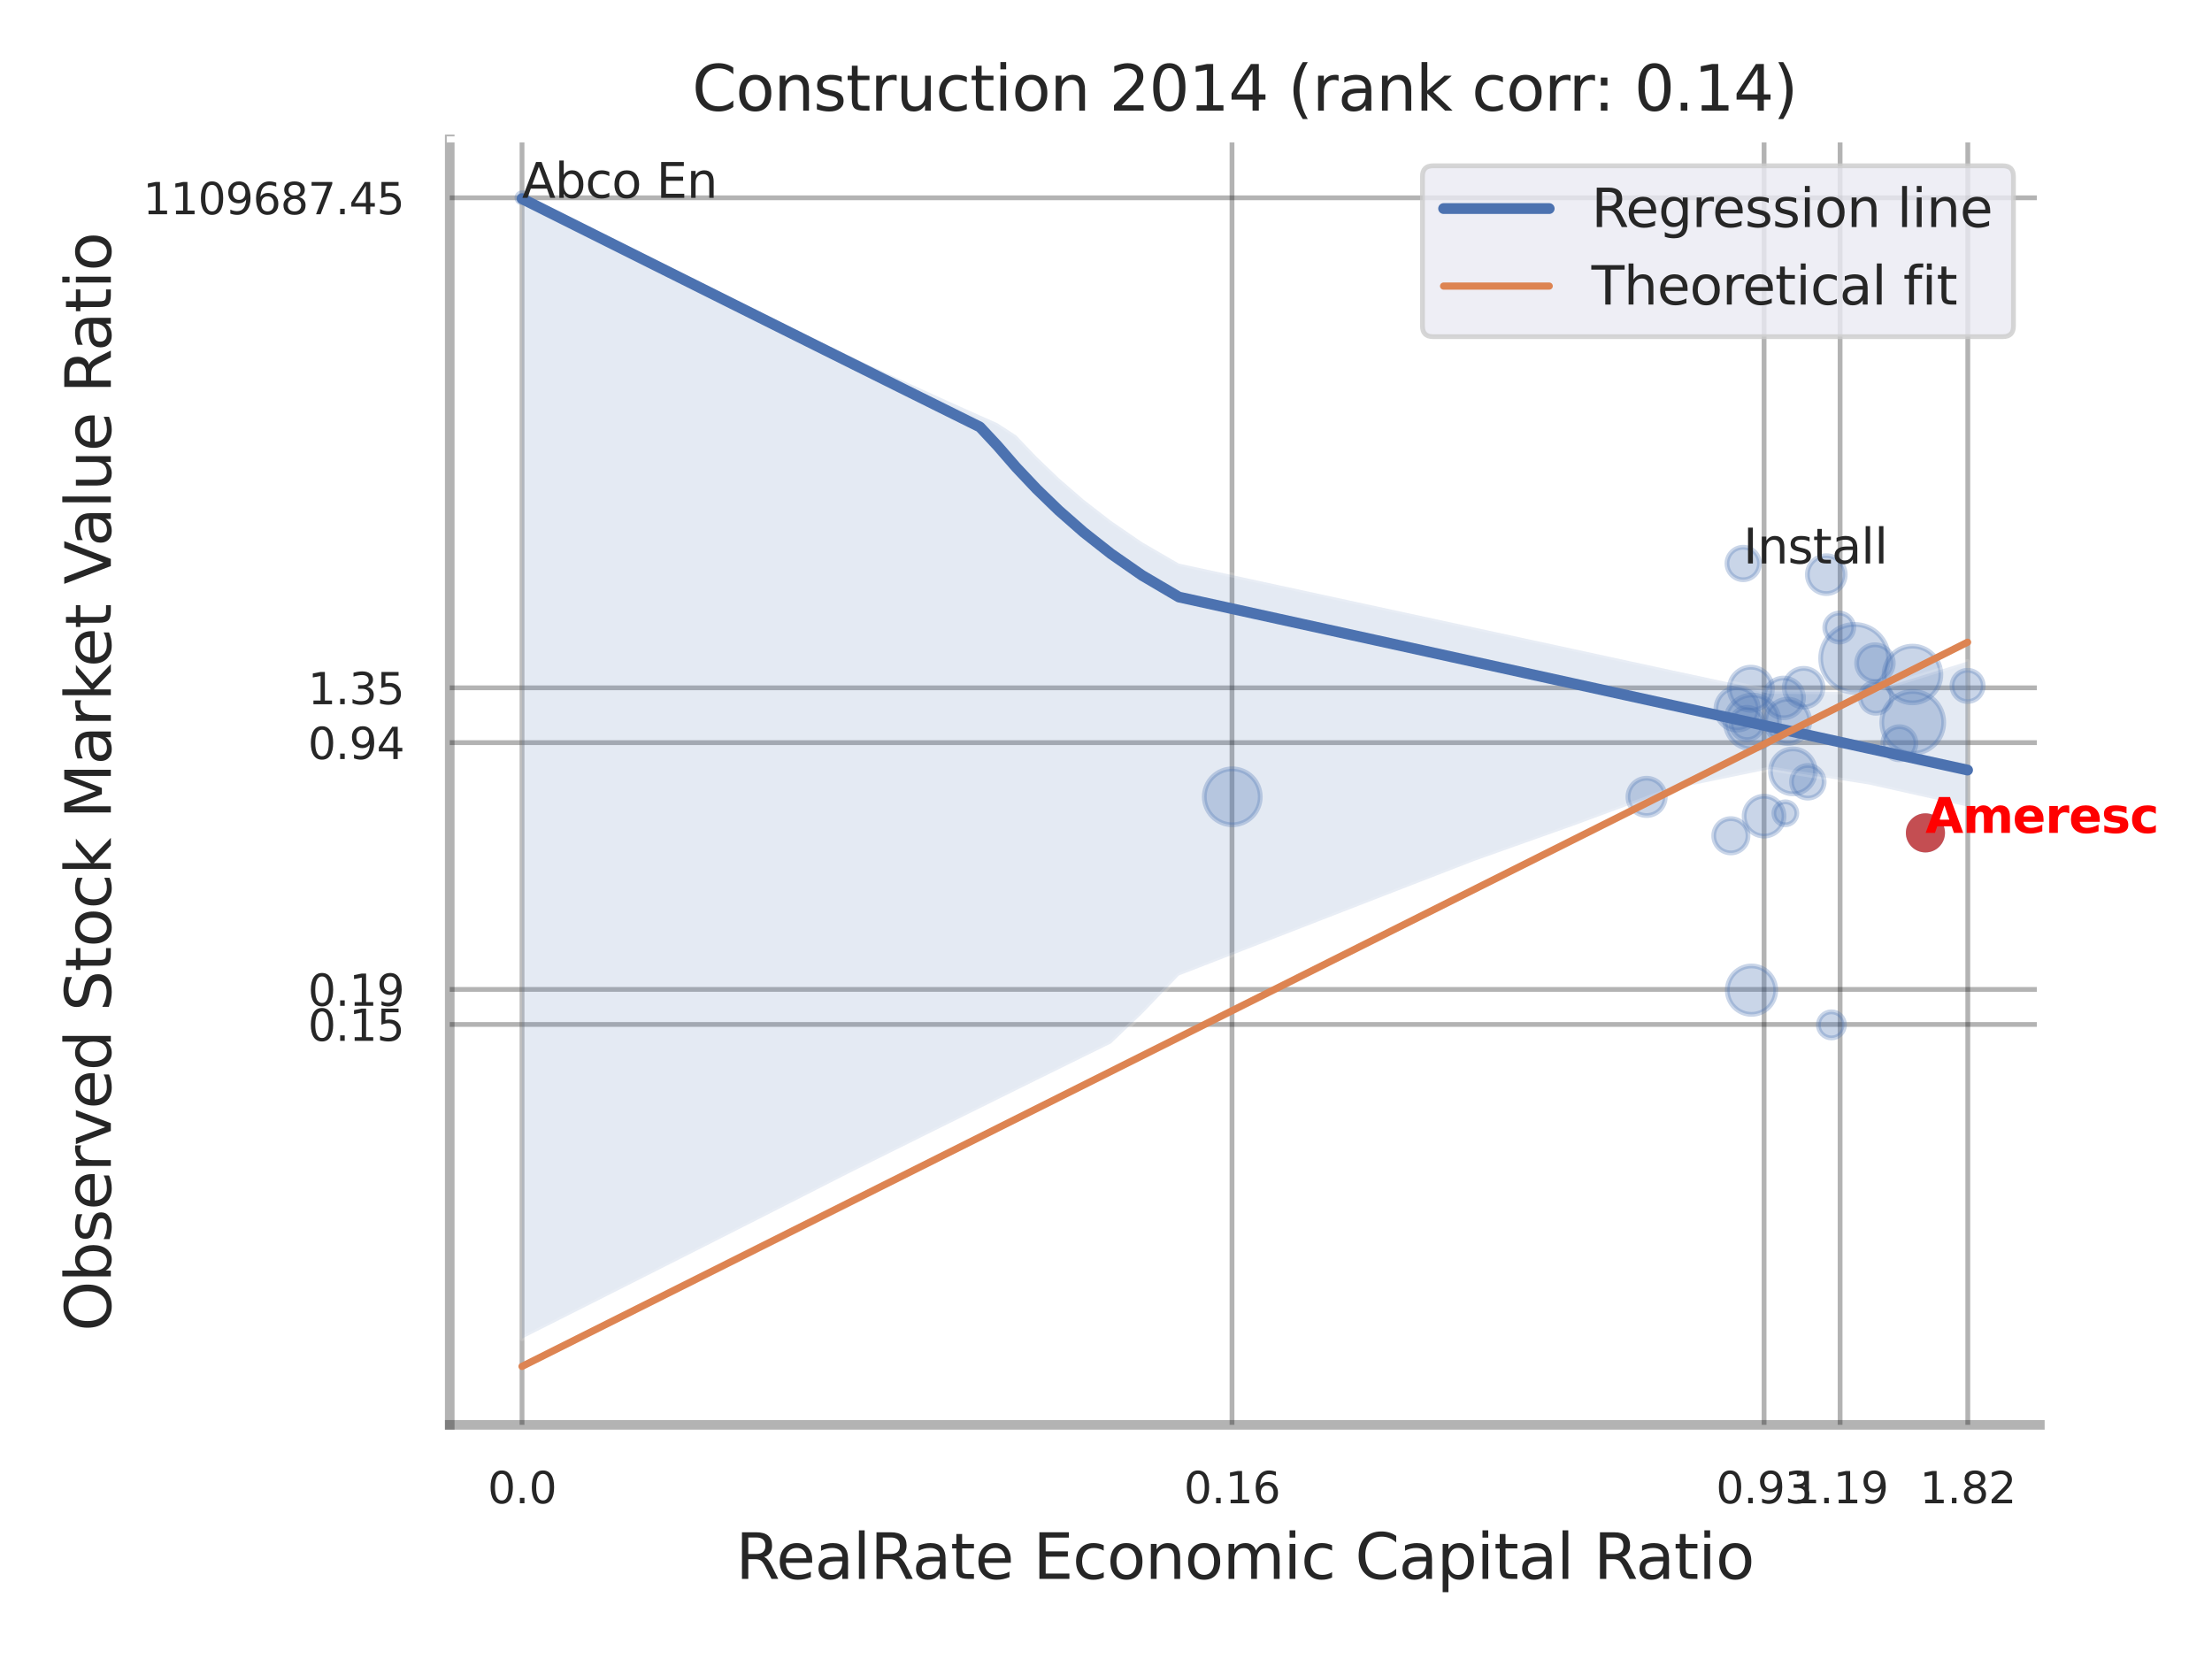 <?xml version="1.0" encoding="utf-8" standalone="no"?>
<!DOCTYPE svg PUBLIC "-//W3C//DTD SVG 1.1//EN"
  "http://www.w3.org/Graphics/SVG/1.1/DTD/svg11.dtd">
<svg xmlns:xlink="http://www.w3.org/1999/xlink" width="460.8pt" height="345.6pt" viewBox="0 0 460.8 345.6" xmlns="http://www.w3.org/2000/svg" version="1.1">
 <defs>
  <style type="text/css">*{stroke-linejoin: round; stroke-linecap: butt}</style>
 </defs>
 <g id="figure_1">
  <g id="patch_1">
   <path d="M 0 345.6 
L 460.8 345.6 
L 460.8 0 
L 0 0 
z
" style="fill: #ffffff"/>
  </g>
  <g id="axes_1">
   <g id="patch_2">
    <path d="M 93.69 296.82 
L 424.937 296.82 
L 424.937 29.04 
L 93.69 29.04 
z
" style="fill: #ffffff"/>
   </g>
   <g id="matplotlib.axis_1">
    <g id="xtick_1">
     <g id="line2d_1">
      <path d="M 108.747 296.82 
L 108.747 29.04 
" clip-path="url(#p0c3e4f08c4)" style="fill: none; stroke: #000000; stroke-opacity: 0.3; stroke-linecap: round"/>
     </g>
     <g id="text_1">
      <!-- 0.0 -->
      <g style="fill: #262626" transform="translate(101.591 313.159) scale(0.09 -0.09)">
       <defs>
        <path id="DejaVuSans-30" d="M 2034 4250 
Q 1547 4250 1301 3770 
Q 1056 3291 1056 2328 
Q 1056 1369 1301 889 
Q 1547 409 2034 409 
Q 2525 409 2770 889 
Q 3016 1369 3016 2328 
Q 3016 3291 2770 3770 
Q 2525 4250 2034 4250 
z
M 2034 4750 
Q 2819 4750 3233 4129 
Q 3647 3509 3647 2328 
Q 3647 1150 3233 529 
Q 2819 -91 2034 -91 
Q 1250 -91 836 529 
Q 422 1150 422 2328 
Q 422 3509 836 4129 
Q 1250 4750 2034 4750 
z
" transform="scale(0.016)"/>
        <path id="DejaVuSans-2e" d="M 684 794 
L 1344 794 
L 1344 0 
L 684 0 
L 684 794 
z
" transform="scale(0.016)"/>
       </defs>
       <use xlink:href="#DejaVuSans-30"/>
       <use xlink:href="#DejaVuSans-2e" x="63.623"/>
       <use xlink:href="#DejaVuSans-30" x="95.41"/>
      </g>
     </g>
    </g>
    <g id="xtick_2">
     <g id="line2d_2">
      <path d="M 256.649 296.82 
L 256.649 29.04 
" clip-path="url(#p0c3e4f08c4)" style="fill: none; stroke: #000000; stroke-opacity: 0.3; stroke-linecap: round"/>
     </g>
     <g id="text_2">
      <!-- 0.16 -->
      <g style="fill: #262626" transform="translate(246.629 313.159) scale(0.09 -0.09)">
       <defs>
        <path id="DejaVuSans-31" d="M 794 531 
L 1825 531 
L 1825 4091 
L 703 3866 
L 703 4441 
L 1819 4666 
L 2450 4666 
L 2450 531 
L 3481 531 
L 3481 0 
L 794 0 
L 794 531 
z
" transform="scale(0.016)"/>
        <path id="DejaVuSans-36" d="M 2113 2584 
Q 1688 2584 1439 2293 
Q 1191 2003 1191 1497 
Q 1191 994 1439 701 
Q 1688 409 2113 409 
Q 2538 409 2786 701 
Q 3034 994 3034 1497 
Q 3034 2003 2786 2293 
Q 2538 2584 2113 2584 
z
M 3366 4563 
L 3366 3988 
Q 3128 4100 2886 4159 
Q 2644 4219 2406 4219 
Q 1781 4219 1451 3797 
Q 1122 3375 1075 2522 
Q 1259 2794 1537 2939 
Q 1816 3084 2150 3084 
Q 2853 3084 3261 2657 
Q 3669 2231 3669 1497 
Q 3669 778 3244 343 
Q 2819 -91 2113 -91 
Q 1303 -91 875 529 
Q 447 1150 447 2328 
Q 447 3434 972 4092 
Q 1497 4750 2381 4750 
Q 2619 4750 2861 4703 
Q 3103 4656 3366 4563 
z
" transform="scale(0.016)"/>
       </defs>
       <use xlink:href="#DejaVuSans-30"/>
       <use xlink:href="#DejaVuSans-2e" x="63.623"/>
       <use xlink:href="#DejaVuSans-31" x="95.41"/>
       <use xlink:href="#DejaVuSans-36" x="159.033"/>
      </g>
     </g>
    </g>
    <g id="xtick_3">
     <g id="line2d_3">
      <path d="M 367.491 296.82 
L 367.491 29.04 
" clip-path="url(#p0c3e4f08c4)" style="fill: none; stroke: #000000; stroke-opacity: 0.3; stroke-linecap: round"/>
     </g>
     <g id="text_3">
      <!-- 0.93 -->
      <g style="fill: #262626" transform="translate(357.471 313.159) scale(0.09 -0.09)">
       <defs>
        <path id="DejaVuSans-39" d="M 703 97 
L 703 672 
Q 941 559 1184 500 
Q 1428 441 1663 441 
Q 2288 441 2617 861 
Q 2947 1281 2994 2138 
Q 2813 1869 2534 1725 
Q 2256 1581 1919 1581 
Q 1219 1581 811 2004 
Q 403 2428 403 3163 
Q 403 3881 828 4315 
Q 1253 4750 1959 4750 
Q 2769 4750 3195 4129 
Q 3622 3509 3622 2328 
Q 3622 1225 3098 567 
Q 2575 -91 1691 -91 
Q 1453 -91 1209 -44 
Q 966 3 703 97 
z
M 1959 2075 
Q 2384 2075 2632 2365 
Q 2881 2656 2881 3163 
Q 2881 3666 2632 3958 
Q 2384 4250 1959 4250 
Q 1534 4250 1286 3958 
Q 1038 3666 1038 3163 
Q 1038 2656 1286 2365 
Q 1534 2075 1959 2075 
z
" transform="scale(0.016)"/>
        <path id="DejaVuSans-33" d="M 2597 2516 
Q 3050 2419 3304 2112 
Q 3559 1806 3559 1356 
Q 3559 666 3084 287 
Q 2609 -91 1734 -91 
Q 1441 -91 1130 -33 
Q 819 25 488 141 
L 488 750 
Q 750 597 1062 519 
Q 1375 441 1716 441 
Q 2309 441 2620 675 
Q 2931 909 2931 1356 
Q 2931 1769 2642 2001 
Q 2353 2234 1838 2234 
L 1294 2234 
L 1294 2753 
L 1863 2753 
Q 2328 2753 2575 2939 
Q 2822 3125 2822 3475 
Q 2822 3834 2567 4026 
Q 2313 4219 1838 4219 
Q 1578 4219 1281 4162 
Q 984 4106 628 3988 
L 628 4550 
Q 988 4650 1302 4700 
Q 1616 4750 1894 4750 
Q 2613 4750 3031 4423 
Q 3450 4097 3450 3541 
Q 3450 3153 3228 2886 
Q 3006 2619 2597 2516 
z
" transform="scale(0.016)"/>
       </defs>
       <use xlink:href="#DejaVuSans-30"/>
       <use xlink:href="#DejaVuSans-2e" x="63.623"/>
       <use xlink:href="#DejaVuSans-39" x="95.41"/>
       <use xlink:href="#DejaVuSans-33" x="159.033"/>
      </g>
     </g>
    </g>
    <g id="xtick_4">
     <g id="line2d_4">
      <path d="M 383.325 296.82 
L 383.325 29.04 
" clip-path="url(#p0c3e4f08c4)" style="fill: none; stroke: #000000; stroke-opacity: 0.3; stroke-linecap: round"/>
     </g>
     <g id="text_4">
      <!-- 1.19 -->
      <g style="fill: #262626" transform="translate(373.306 313.159) scale(0.09 -0.09)">
       <use xlink:href="#DejaVuSans-31"/>
       <use xlink:href="#DejaVuSans-2e" x="63.623"/>
       <use xlink:href="#DejaVuSans-31" x="95.41"/>
       <use xlink:href="#DejaVuSans-39" x="159.033"/>
      </g>
     </g>
    </g>
    <g id="xtick_5">
     <g id="line2d_5">
      <path d="M 409.927 296.82 
L 409.927 29.04 
" clip-path="url(#p0c3e4f08c4)" style="fill: none; stroke: #000000; stroke-opacity: 0.3; stroke-linecap: round"/>
     </g>
     <g id="text_5">
      <!-- 1.82 -->
      <g style="fill: #262626" transform="translate(399.908 313.159) scale(0.09 -0.09)">
       <defs>
        <path id="DejaVuSans-38" d="M 2034 2216 
Q 1584 2216 1326 1975 
Q 1069 1734 1069 1313 
Q 1069 891 1326 650 
Q 1584 409 2034 409 
Q 2484 409 2743 651 
Q 3003 894 3003 1313 
Q 3003 1734 2745 1975 
Q 2488 2216 2034 2216 
z
M 1403 2484 
Q 997 2584 770 2862 
Q 544 3141 544 3541 
Q 544 4100 942 4425 
Q 1341 4750 2034 4750 
Q 2731 4750 3128 4425 
Q 3525 4100 3525 3541 
Q 3525 3141 3298 2862 
Q 3072 2584 2669 2484 
Q 3125 2378 3379 2068 
Q 3634 1759 3634 1313 
Q 3634 634 3220 271 
Q 2806 -91 2034 -91 
Q 1263 -91 848 271 
Q 434 634 434 1313 
Q 434 1759 690 2068 
Q 947 2378 1403 2484 
z
M 1172 3481 
Q 1172 3119 1398 2916 
Q 1625 2713 2034 2713 
Q 2441 2713 2670 2916 
Q 2900 3119 2900 3481 
Q 2900 3844 2670 4047 
Q 2441 4250 2034 4250 
Q 1625 4250 1398 4047 
Q 1172 3844 1172 3481 
z
" transform="scale(0.016)"/>
        <path id="DejaVuSans-32" d="M 1228 531 
L 3431 531 
L 3431 0 
L 469 0 
L 469 531 
Q 828 903 1448 1529 
Q 2069 2156 2228 2338 
Q 2531 2678 2651 2914 
Q 2772 3150 2772 3378 
Q 2772 3750 2511 3984 
Q 2250 4219 1831 4219 
Q 1534 4219 1204 4116 
Q 875 4013 500 3803 
L 500 4441 
Q 881 4594 1212 4672 
Q 1544 4750 1819 4750 
Q 2544 4750 2975 4387 
Q 3406 4025 3406 3419 
Q 3406 3131 3298 2873 
Q 3191 2616 2906 2266 
Q 2828 2175 2409 1742 
Q 1991 1309 1228 531 
z
" transform="scale(0.016)"/>
       </defs>
       <use xlink:href="#DejaVuSans-31"/>
       <use xlink:href="#DejaVuSans-2e" x="63.623"/>
       <use xlink:href="#DejaVuSans-38" x="95.41"/>
       <use xlink:href="#DejaVuSans-32" x="159.033"/>
      </g>
     </g>
    </g>
    <g id="xtick_6"/>
    <g id="xtick_7"/>
    <g id="xtick_8"/>
    <g id="text_6">
     <!-- RealRate Economic Capital Ratio -->
     <g style="fill: #262626" transform="translate(153.26 328.908) scale(0.13 -0.13)">
      <defs>
       <path id="DejaVuSans-52" d="M 2841 2188 
Q 3044 2119 3236 1894 
Q 3428 1669 3622 1275 
L 4263 0 
L 3584 0 
L 2988 1197 
Q 2756 1666 2539 1819 
Q 2322 1972 1947 1972 
L 1259 1972 
L 1259 0 
L 628 0 
L 628 4666 
L 2053 4666 
Q 2853 4666 3247 4331 
Q 3641 3997 3641 3322 
Q 3641 2881 3436 2590 
Q 3231 2300 2841 2188 
z
M 1259 4147 
L 1259 2491 
L 2053 2491 
Q 2509 2491 2742 2702 
Q 2975 2913 2975 3322 
Q 2975 3731 2742 3939 
Q 2509 4147 2053 4147 
L 1259 4147 
z
" transform="scale(0.016)"/>
       <path id="DejaVuSans-65" d="M 3597 1894 
L 3597 1613 
L 953 1613 
Q 991 1019 1311 708 
Q 1631 397 2203 397 
Q 2534 397 2845 478 
Q 3156 559 3463 722 
L 3463 178 
Q 3153 47 2828 -22 
Q 2503 -91 2169 -91 
Q 1331 -91 842 396 
Q 353 884 353 1716 
Q 353 2575 817 3079 
Q 1281 3584 2069 3584 
Q 2775 3584 3186 3129 
Q 3597 2675 3597 1894 
z
M 3022 2063 
Q 3016 2534 2758 2815 
Q 2500 3097 2075 3097 
Q 1594 3097 1305 2825 
Q 1016 2553 972 2059 
L 3022 2063 
z
" transform="scale(0.016)"/>
       <path id="DejaVuSans-61" d="M 2194 1759 
Q 1497 1759 1228 1600 
Q 959 1441 959 1056 
Q 959 750 1161 570 
Q 1363 391 1709 391 
Q 2188 391 2477 730 
Q 2766 1069 2766 1631 
L 2766 1759 
L 2194 1759 
z
M 3341 1997 
L 3341 0 
L 2766 0 
L 2766 531 
Q 2569 213 2275 61 
Q 1981 -91 1556 -91 
Q 1019 -91 701 211 
Q 384 513 384 1019 
Q 384 1609 779 1909 
Q 1175 2209 1959 2209 
L 2766 2209 
L 2766 2266 
Q 2766 2663 2505 2880 
Q 2244 3097 1772 3097 
Q 1472 3097 1187 3025 
Q 903 2953 641 2809 
L 641 3341 
Q 956 3463 1253 3523 
Q 1550 3584 1831 3584 
Q 2591 3584 2966 3190 
Q 3341 2797 3341 1997 
z
" transform="scale(0.016)"/>
       <path id="DejaVuSans-6c" d="M 603 4863 
L 1178 4863 
L 1178 0 
L 603 0 
L 603 4863 
z
" transform="scale(0.016)"/>
       <path id="DejaVuSans-74" d="M 1172 4494 
L 1172 3500 
L 2356 3500 
L 2356 3053 
L 1172 3053 
L 1172 1153 
Q 1172 725 1289 603 
Q 1406 481 1766 481 
L 2356 481 
L 2356 0 
L 1766 0 
Q 1100 0 847 248 
Q 594 497 594 1153 
L 594 3053 
L 172 3053 
L 172 3500 
L 594 3500 
L 594 4494 
L 1172 4494 
z
" transform="scale(0.016)"/>
       <path id="DejaVuSans-20" transform="scale(0.016)"/>
       <path id="DejaVuSans-45" d="M 628 4666 
L 3578 4666 
L 3578 4134 
L 1259 4134 
L 1259 2753 
L 3481 2753 
L 3481 2222 
L 1259 2222 
L 1259 531 
L 3634 531 
L 3634 0 
L 628 0 
L 628 4666 
z
" transform="scale(0.016)"/>
       <path id="DejaVuSans-63" d="M 3122 3366 
L 3122 2828 
Q 2878 2963 2633 3030 
Q 2388 3097 2138 3097 
Q 1578 3097 1268 2742 
Q 959 2388 959 1747 
Q 959 1106 1268 751 
Q 1578 397 2138 397 
Q 2388 397 2633 464 
Q 2878 531 3122 666 
L 3122 134 
Q 2881 22 2623 -34 
Q 2366 -91 2075 -91 
Q 1284 -91 818 406 
Q 353 903 353 1747 
Q 353 2603 823 3093 
Q 1294 3584 2113 3584 
Q 2378 3584 2631 3529 
Q 2884 3475 3122 3366 
z
" transform="scale(0.016)"/>
       <path id="DejaVuSans-6f" d="M 1959 3097 
Q 1497 3097 1228 2736 
Q 959 2375 959 1747 
Q 959 1119 1226 758 
Q 1494 397 1959 397 
Q 2419 397 2687 759 
Q 2956 1122 2956 1747 
Q 2956 2369 2687 2733 
Q 2419 3097 1959 3097 
z
M 1959 3584 
Q 2709 3584 3137 3096 
Q 3566 2609 3566 1747 
Q 3566 888 3137 398 
Q 2709 -91 1959 -91 
Q 1206 -91 779 398 
Q 353 888 353 1747 
Q 353 2609 779 3096 
Q 1206 3584 1959 3584 
z
" transform="scale(0.016)"/>
       <path id="DejaVuSans-6e" d="M 3513 2113 
L 3513 0 
L 2938 0 
L 2938 2094 
Q 2938 2591 2744 2837 
Q 2550 3084 2163 3084 
Q 1697 3084 1428 2787 
Q 1159 2491 1159 1978 
L 1159 0 
L 581 0 
L 581 3500 
L 1159 3500 
L 1159 2956 
Q 1366 3272 1645 3428 
Q 1925 3584 2291 3584 
Q 2894 3584 3203 3211 
Q 3513 2838 3513 2113 
z
" transform="scale(0.016)"/>
       <path id="DejaVuSans-6d" d="M 3328 2828 
Q 3544 3216 3844 3400 
Q 4144 3584 4550 3584 
Q 5097 3584 5394 3201 
Q 5691 2819 5691 2113 
L 5691 0 
L 5113 0 
L 5113 2094 
Q 5113 2597 4934 2840 
Q 4756 3084 4391 3084 
Q 3944 3084 3684 2787 
Q 3425 2491 3425 1978 
L 3425 0 
L 2847 0 
L 2847 2094 
Q 2847 2600 2669 2842 
Q 2491 3084 2119 3084 
Q 1678 3084 1418 2786 
Q 1159 2488 1159 1978 
L 1159 0 
L 581 0 
L 581 3500 
L 1159 3500 
L 1159 2956 
Q 1356 3278 1631 3431 
Q 1906 3584 2284 3584 
Q 2666 3584 2933 3390 
Q 3200 3197 3328 2828 
z
" transform="scale(0.016)"/>
       <path id="DejaVuSans-69" d="M 603 3500 
L 1178 3500 
L 1178 0 
L 603 0 
L 603 3500 
z
M 603 4863 
L 1178 4863 
L 1178 4134 
L 603 4134 
L 603 4863 
z
" transform="scale(0.016)"/>
       <path id="DejaVuSans-43" d="M 4122 4306 
L 4122 3641 
Q 3803 3938 3442 4084 
Q 3081 4231 2675 4231 
Q 1875 4231 1450 3742 
Q 1025 3253 1025 2328 
Q 1025 1406 1450 917 
Q 1875 428 2675 428 
Q 3081 428 3442 575 
Q 3803 722 4122 1019 
L 4122 359 
Q 3791 134 3420 21 
Q 3050 -91 2638 -91 
Q 1578 -91 968 557 
Q 359 1206 359 2328 
Q 359 3453 968 4101 
Q 1578 4750 2638 4750 
Q 3056 4750 3426 4639 
Q 3797 4528 4122 4306 
z
" transform="scale(0.016)"/>
       <path id="DejaVuSans-70" d="M 1159 525 
L 1159 -1331 
L 581 -1331 
L 581 3500 
L 1159 3500 
L 1159 2969 
Q 1341 3281 1617 3432 
Q 1894 3584 2278 3584 
Q 2916 3584 3314 3078 
Q 3713 2572 3713 1747 
Q 3713 922 3314 415 
Q 2916 -91 2278 -91 
Q 1894 -91 1617 61 
Q 1341 213 1159 525 
z
M 3116 1747 
Q 3116 2381 2855 2742 
Q 2594 3103 2138 3103 
Q 1681 3103 1420 2742 
Q 1159 2381 1159 1747 
Q 1159 1113 1420 752 
Q 1681 391 2138 391 
Q 2594 391 2855 752 
Q 3116 1113 3116 1747 
z
" transform="scale(0.016)"/>
      </defs>
      <use xlink:href="#DejaVuSans-52"/>
      <use xlink:href="#DejaVuSans-65" x="64.982"/>
      <use xlink:href="#DejaVuSans-61" x="126.506"/>
      <use xlink:href="#DejaVuSans-6c" x="187.785"/>
      <use xlink:href="#DejaVuSans-52" x="215.568"/>
      <use xlink:href="#DejaVuSans-61" x="282.801"/>
      <use xlink:href="#DejaVuSans-74" x="344.08"/>
      <use xlink:href="#DejaVuSans-65" x="383.289"/>
      <use xlink:href="#DejaVuSans-20" x="444.812"/>
      <use xlink:href="#DejaVuSans-45" x="476.6"/>
      <use xlink:href="#DejaVuSans-63" x="539.783"/>
      <use xlink:href="#DejaVuSans-6f" x="594.764"/>
      <use xlink:href="#DejaVuSans-6e" x="655.945"/>
      <use xlink:href="#DejaVuSans-6f" x="719.324"/>
      <use xlink:href="#DejaVuSans-6d" x="780.506"/>
      <use xlink:href="#DejaVuSans-69" x="877.918"/>
      <use xlink:href="#DejaVuSans-63" x="905.701"/>
      <use xlink:href="#DejaVuSans-20" x="960.682"/>
      <use xlink:href="#DejaVuSans-43" x="992.469"/>
      <use xlink:href="#DejaVuSans-61" x="1062.293"/>
      <use xlink:href="#DejaVuSans-70" x="1123.572"/>
      <use xlink:href="#DejaVuSans-69" x="1187.049"/>
      <use xlink:href="#DejaVuSans-74" x="1214.832"/>
      <use xlink:href="#DejaVuSans-61" x="1254.041"/>
      <use xlink:href="#DejaVuSans-6c" x="1315.32"/>
      <use xlink:href="#DejaVuSans-20" x="1343.104"/>
      <use xlink:href="#DejaVuSans-52" x="1374.891"/>
      <use xlink:href="#DejaVuSans-61" x="1442.123"/>
      <use xlink:href="#DejaVuSans-74" x="1503.402"/>
      <use xlink:href="#DejaVuSans-69" x="1542.611"/>
      <use xlink:href="#DejaVuSans-6f" x="1570.395"/>
     </g>
    </g>
   </g>
   <g id="matplotlib.axis_2">
    <g id="ytick_1">
     <g id="line2d_6">
      <path d="M 93.69 213.408 
L 424.937 213.408 
" clip-path="url(#p0c3e4f08c4)" style="fill: none; stroke: #000000; stroke-opacity: 0.3; stroke-linecap: round"/>
     </g>
     <g id="text_7">
      <!-- 0.15 -->
      <g style="fill: #262626" transform="translate(64.151 216.827) scale(0.09 -0.09)">
       <defs>
        <path id="DejaVuSans-35" d="M 691 4666 
L 3169 4666 
L 3169 4134 
L 1269 4134 
L 1269 2991 
Q 1406 3038 1543 3061 
Q 1681 3084 1819 3084 
Q 2600 3084 3056 2656 
Q 3513 2228 3513 1497 
Q 3513 744 3044 326 
Q 2575 -91 1722 -91 
Q 1428 -91 1123 -41 
Q 819 9 494 109 
L 494 744 
Q 775 591 1075 516 
Q 1375 441 1709 441 
Q 2250 441 2565 725 
Q 2881 1009 2881 1497 
Q 2881 1984 2565 2268 
Q 2250 2553 1709 2553 
Q 1456 2553 1204 2497 
Q 953 2441 691 2322 
L 691 4666 
z
" transform="scale(0.016)"/>
       </defs>
       <use xlink:href="#DejaVuSans-30"/>
       <use xlink:href="#DejaVuSans-2e" x="63.623"/>
       <use xlink:href="#DejaVuSans-31" x="95.41"/>
       <use xlink:href="#DejaVuSans-35" x="159.033"/>
      </g>
     </g>
    </g>
    <g id="ytick_2">
     <g id="line2d_7">
      <path d="M 93.69 206.109 
L 424.937 206.109 
" clip-path="url(#p0c3e4f08c4)" style="fill: none; stroke: #000000; stroke-opacity: 0.3; stroke-linecap: round"/>
     </g>
     <g id="text_8">
      <!-- 0.19 -->
      <g style="fill: #262626" transform="translate(64.151 209.529) scale(0.09 -0.09)">
       <use xlink:href="#DejaVuSans-30"/>
       <use xlink:href="#DejaVuSans-2e" x="63.623"/>
       <use xlink:href="#DejaVuSans-31" x="95.41"/>
       <use xlink:href="#DejaVuSans-39" x="159.033"/>
      </g>
     </g>
    </g>
    <g id="ytick_3">
     <g id="line2d_8">
      <path d="M 93.69 154.705 
L 424.937 154.705 
" clip-path="url(#p0c3e4f08c4)" style="fill: none; stroke: #000000; stroke-opacity: 0.3; stroke-linecap: round"/>
     </g>
     <g id="text_9">
      <!-- 0.94 -->
      <g style="fill: #262626" transform="translate(64.151 158.124) scale(0.09 -0.09)">
       <defs>
        <path id="DejaVuSans-34" d="M 2419 4116 
L 825 1625 
L 2419 1625 
L 2419 4116 
z
M 2253 4666 
L 3047 4666 
L 3047 1625 
L 3713 1625 
L 3713 1100 
L 3047 1100 
L 3047 0 
L 2419 0 
L 2419 1100 
L 313 1100 
L 313 1709 
L 2253 4666 
z
" transform="scale(0.016)"/>
       </defs>
       <use xlink:href="#DejaVuSans-30"/>
       <use xlink:href="#DejaVuSans-2e" x="63.623"/>
       <use xlink:href="#DejaVuSans-39" x="95.41"/>
       <use xlink:href="#DejaVuSans-34" x="159.033"/>
      </g>
     </g>
    </g>
    <g id="ytick_4">
     <g id="line2d_9">
      <path d="M 93.69 143.281 
L 424.937 143.281 
" clip-path="url(#p0c3e4f08c4)" style="fill: none; stroke: #000000; stroke-opacity: 0.3; stroke-linecap: round"/>
     </g>
     <g id="text_10">
      <!-- 1.35 -->
      <g style="fill: #262626" transform="translate(64.151 146.701) scale(0.09 -0.09)">
       <use xlink:href="#DejaVuSans-31"/>
       <use xlink:href="#DejaVuSans-2e" x="63.623"/>
       <use xlink:href="#DejaVuSans-33" x="95.41"/>
       <use xlink:href="#DejaVuSans-35" x="159.033"/>
      </g>
     </g>
    </g>
    <g id="ytick_5">
     <g id="line2d_10">
      <path d="M 93.69 41.211 
L 424.937 41.211 
" clip-path="url(#p0c3e4f08c4)" style="fill: none; stroke: #000000; stroke-opacity: 0.3; stroke-linecap: round"/>
     </g>
     <g id="text_11">
      <!-- 1109687.45 -->
      <g style="fill: #262626" transform="translate(29.793 44.63) scale(0.09 -0.09)">
       <defs>
        <path id="DejaVuSans-37" d="M 525 4666 
L 3525 4666 
L 3525 4397 
L 1831 0 
L 1172 0 
L 2766 4134 
L 525 4134 
L 525 4666 
z
" transform="scale(0.016)"/>
       </defs>
       <use xlink:href="#DejaVuSans-31"/>
       <use xlink:href="#DejaVuSans-31" x="63.623"/>
       <use xlink:href="#DejaVuSans-30" x="127.246"/>
       <use xlink:href="#DejaVuSans-39" x="190.869"/>
       <use xlink:href="#DejaVuSans-36" x="254.492"/>
       <use xlink:href="#DejaVuSans-38" x="318.115"/>
       <use xlink:href="#DejaVuSans-37" x="381.738"/>
       <use xlink:href="#DejaVuSans-2e" x="445.361"/>
       <use xlink:href="#DejaVuSans-34" x="477.148"/>
       <use xlink:href="#DejaVuSans-35" x="540.771"/>
      </g>
     </g>
    </g>
    <g id="ytick_6"/>
    <g id="ytick_7"/>
    <g id="ytick_8"/>
    <g id="ytick_9"/>
    <g id="ytick_10"/>
    <g id="text_12">
     <!-- Observed Stock Market Value Ratio -->
     <g style="fill: #262626" transform="translate(23.09 277.332) rotate(-90) scale(0.13 -0.13)">
      <defs>
       <path id="DejaVuSans-4f" d="M 2522 4238 
Q 1834 4238 1429 3725 
Q 1025 3213 1025 2328 
Q 1025 1447 1429 934 
Q 1834 422 2522 422 
Q 3209 422 3611 934 
Q 4013 1447 4013 2328 
Q 4013 3213 3611 3725 
Q 3209 4238 2522 4238 
z
M 2522 4750 
Q 3503 4750 4090 4092 
Q 4678 3434 4678 2328 
Q 4678 1225 4090 567 
Q 3503 -91 2522 -91 
Q 1538 -91 948 565 
Q 359 1222 359 2328 
Q 359 3434 948 4092 
Q 1538 4750 2522 4750 
z
" transform="scale(0.016)"/>
       <path id="DejaVuSans-62" d="M 3116 1747 
Q 3116 2381 2855 2742 
Q 2594 3103 2138 3103 
Q 1681 3103 1420 2742 
Q 1159 2381 1159 1747 
Q 1159 1113 1420 752 
Q 1681 391 2138 391 
Q 2594 391 2855 752 
Q 3116 1113 3116 1747 
z
M 1159 2969 
Q 1341 3281 1617 3432 
Q 1894 3584 2278 3584 
Q 2916 3584 3314 3078 
Q 3713 2572 3713 1747 
Q 3713 922 3314 415 
Q 2916 -91 2278 -91 
Q 1894 -91 1617 61 
Q 1341 213 1159 525 
L 1159 0 
L 581 0 
L 581 4863 
L 1159 4863 
L 1159 2969 
z
" transform="scale(0.016)"/>
       <path id="DejaVuSans-73" d="M 2834 3397 
L 2834 2853 
Q 2591 2978 2328 3040 
Q 2066 3103 1784 3103 
Q 1356 3103 1142 2972 
Q 928 2841 928 2578 
Q 928 2378 1081 2264 
Q 1234 2150 1697 2047 
L 1894 2003 
Q 2506 1872 2764 1633 
Q 3022 1394 3022 966 
Q 3022 478 2636 193 
Q 2250 -91 1575 -91 
Q 1294 -91 989 -36 
Q 684 19 347 128 
L 347 722 
Q 666 556 975 473 
Q 1284 391 1588 391 
Q 1994 391 2212 530 
Q 2431 669 2431 922 
Q 2431 1156 2273 1281 
Q 2116 1406 1581 1522 
L 1381 1569 
Q 847 1681 609 1914 
Q 372 2147 372 2553 
Q 372 3047 722 3315 
Q 1072 3584 1716 3584 
Q 2034 3584 2315 3537 
Q 2597 3491 2834 3397 
z
" transform="scale(0.016)"/>
       <path id="DejaVuSans-72" d="M 2631 2963 
Q 2534 3019 2420 3045 
Q 2306 3072 2169 3072 
Q 1681 3072 1420 2755 
Q 1159 2438 1159 1844 
L 1159 0 
L 581 0 
L 581 3500 
L 1159 3500 
L 1159 2956 
Q 1341 3275 1631 3429 
Q 1922 3584 2338 3584 
Q 2397 3584 2469 3576 
Q 2541 3569 2628 3553 
L 2631 2963 
z
" transform="scale(0.016)"/>
       <path id="DejaVuSans-76" d="M 191 3500 
L 800 3500 
L 1894 563 
L 2988 3500 
L 3597 3500 
L 2284 0 
L 1503 0 
L 191 3500 
z
" transform="scale(0.016)"/>
       <path id="DejaVuSans-64" d="M 2906 2969 
L 2906 4863 
L 3481 4863 
L 3481 0 
L 2906 0 
L 2906 525 
Q 2725 213 2448 61 
Q 2172 -91 1784 -91 
Q 1150 -91 751 415 
Q 353 922 353 1747 
Q 353 2572 751 3078 
Q 1150 3584 1784 3584 
Q 2172 3584 2448 3432 
Q 2725 3281 2906 2969 
z
M 947 1747 
Q 947 1113 1208 752 
Q 1469 391 1925 391 
Q 2381 391 2643 752 
Q 2906 1113 2906 1747 
Q 2906 2381 2643 2742 
Q 2381 3103 1925 3103 
Q 1469 3103 1208 2742 
Q 947 2381 947 1747 
z
" transform="scale(0.016)"/>
       <path id="DejaVuSans-53" d="M 3425 4513 
L 3425 3897 
Q 3066 4069 2747 4153 
Q 2428 4238 2131 4238 
Q 1616 4238 1336 4038 
Q 1056 3838 1056 3469 
Q 1056 3159 1242 3001 
Q 1428 2844 1947 2747 
L 2328 2669 
Q 3034 2534 3370 2195 
Q 3706 1856 3706 1288 
Q 3706 609 3251 259 
Q 2797 -91 1919 -91 
Q 1588 -91 1214 -16 
Q 841 59 441 206 
L 441 856 
Q 825 641 1194 531 
Q 1563 422 1919 422 
Q 2459 422 2753 634 
Q 3047 847 3047 1241 
Q 3047 1584 2836 1778 
Q 2625 1972 2144 2069 
L 1759 2144 
Q 1053 2284 737 2584 
Q 422 2884 422 3419 
Q 422 4038 858 4394 
Q 1294 4750 2059 4750 
Q 2388 4750 2728 4690 
Q 3069 4631 3425 4513 
z
" transform="scale(0.016)"/>
       <path id="DejaVuSans-6b" d="M 581 4863 
L 1159 4863 
L 1159 1991 
L 2875 3500 
L 3609 3500 
L 1753 1863 
L 3688 0 
L 2938 0 
L 1159 1709 
L 1159 0 
L 581 0 
L 581 4863 
z
" transform="scale(0.016)"/>
       <path id="DejaVuSans-4d" d="M 628 4666 
L 1569 4666 
L 2759 1491 
L 3956 4666 
L 4897 4666 
L 4897 0 
L 4281 0 
L 4281 4097 
L 3078 897 
L 2444 897 
L 1241 4097 
L 1241 0 
L 628 0 
L 628 4666 
z
" transform="scale(0.016)"/>
       <path id="DejaVuSans-56" d="M 1831 0 
L 50 4666 
L 709 4666 
L 2188 738 
L 3669 4666 
L 4325 4666 
L 2547 0 
L 1831 0 
z
" transform="scale(0.016)"/>
       <path id="DejaVuSans-75" d="M 544 1381 
L 544 3500 
L 1119 3500 
L 1119 1403 
Q 1119 906 1312 657 
Q 1506 409 1894 409 
Q 2359 409 2629 706 
Q 2900 1003 2900 1516 
L 2900 3500 
L 3475 3500 
L 3475 0 
L 2900 0 
L 2900 538 
Q 2691 219 2414 64 
Q 2138 -91 1772 -91 
Q 1169 -91 856 284 
Q 544 659 544 1381 
z
M 1991 3584 
L 1991 3584 
z
" transform="scale(0.016)"/>
      </defs>
      <use xlink:href="#DejaVuSans-4f"/>
      <use xlink:href="#DejaVuSans-62" x="78.711"/>
      <use xlink:href="#DejaVuSans-73" x="142.188"/>
      <use xlink:href="#DejaVuSans-65" x="194.287"/>
      <use xlink:href="#DejaVuSans-72" x="255.811"/>
      <use xlink:href="#DejaVuSans-76" x="296.924"/>
      <use xlink:href="#DejaVuSans-65" x="356.104"/>
      <use xlink:href="#DejaVuSans-64" x="417.627"/>
      <use xlink:href="#DejaVuSans-20" x="481.104"/>
      <use xlink:href="#DejaVuSans-53" x="512.891"/>
      <use xlink:href="#DejaVuSans-74" x="576.367"/>
      <use xlink:href="#DejaVuSans-6f" x="615.576"/>
      <use xlink:href="#DejaVuSans-63" x="676.758"/>
      <use xlink:href="#DejaVuSans-6b" x="731.738"/>
      <use xlink:href="#DejaVuSans-20" x="789.648"/>
      <use xlink:href="#DejaVuSans-4d" x="821.436"/>
      <use xlink:href="#DejaVuSans-61" x="907.715"/>
      <use xlink:href="#DejaVuSans-72" x="968.994"/>
      <use xlink:href="#DejaVuSans-6b" x="1010.107"/>
      <use xlink:href="#DejaVuSans-65" x="1064.393"/>
      <use xlink:href="#DejaVuSans-74" x="1125.916"/>
      <use xlink:href="#DejaVuSans-20" x="1165.125"/>
      <use xlink:href="#DejaVuSans-56" x="1196.912"/>
      <use xlink:href="#DejaVuSans-61" x="1257.57"/>
      <use xlink:href="#DejaVuSans-6c" x="1318.85"/>
      <use xlink:href="#DejaVuSans-75" x="1346.633"/>
      <use xlink:href="#DejaVuSans-65" x="1410.012"/>
      <use xlink:href="#DejaVuSans-20" x="1471.535"/>
      <use xlink:href="#DejaVuSans-52" x="1503.322"/>
      <use xlink:href="#DejaVuSans-61" x="1570.555"/>
      <use xlink:href="#DejaVuSans-74" x="1631.834"/>
      <use xlink:href="#DejaVuSans-69" x="1671.043"/>
      <use xlink:href="#DejaVuSans-6f" x="1698.826"/>
     </g>
    </g>
   </g>
   <g id="PathCollection_1">
    <path d="M 398.459 156.956 
C 400.172 156.956 401.814 156.275 403.025 155.064 
C 404.236 153.853 404.916 152.211 404.916 150.498 
C 404.916 148.786 404.236 147.143 403.025 145.932 
C 401.814 144.721 400.172 144.041 398.459 144.041 
C 396.747 144.041 395.104 144.721 393.893 145.932 
C 392.682 147.143 392.002 148.786 392.002 150.498 
C 392.002 152.211 392.682 153.853 393.893 155.064 
C 395.104 156.275 396.747 156.956 398.459 156.956 
z
" clip-path="url(#p0c3e4f08c4)" style="fill: #4c72b0; fill-opacity: 0.3; stroke: #4c72b0; stroke-opacity: 0.3"/>
    <path d="M 361.874 152.087 
C 363.045 152.087 364.169 151.621 364.997 150.793 
C 365.826 149.964 366.291 148.841 366.291 147.669 
C 366.291 146.498 365.826 145.374 364.997 144.546 
C 364.169 143.718 363.045 143.252 361.874 143.252 
C 360.702 143.252 359.579 143.718 358.75 144.546 
C 357.922 145.374 357.457 146.498 357.457 147.669 
C 357.457 148.841 357.922 149.964 358.75 150.793 
C 359.579 151.621 360.702 152.087 361.874 152.087 
z
" clip-path="url(#p0c3e4f08c4)" style="fill: #4c72b0; fill-opacity: 0.3; stroke: #4c72b0; stroke-opacity: 0.3"/>
    <path d="M 409.88 146.137 
C 410.743 146.137 411.57 145.795 412.18 145.185 
C 412.79 144.575 413.133 143.747 413.133 142.885 
C 413.133 142.022 412.79 141.195 412.18 140.585 
C 411.57 139.975 410.743 139.633 409.88 139.633 
C 409.018 139.633 408.191 139.975 407.581 140.585 
C 406.971 141.195 406.628 142.022 406.628 142.885 
C 406.628 143.747 406.971 144.575 407.581 145.185 
C 408.191 145.795 409.018 146.137 409.88 146.137 
z
" clip-path="url(#p0c3e4f08c4)" style="fill: #4c72b0; fill-opacity: 0.3; stroke: #4c72b0; stroke-opacity: 0.3"/>
    <path d="M 383.148 133.753 
C 383.949 133.753 384.716 133.435 385.282 132.869 
C 385.848 132.304 386.166 131.536 386.166 130.736 
C 386.166 129.936 385.848 129.168 385.282 128.602 
C 384.716 128.037 383.949 127.719 383.148 127.719 
C 382.348 127.719 381.581 128.037 381.015 128.602 
C 380.449 129.168 380.131 129.936 380.131 130.736 
C 380.131 131.536 380.449 132.304 381.015 132.869 
C 381.581 133.435 382.348 133.753 383.148 133.753 
z
" clip-path="url(#p0c3e4f08c4)" style="fill: #4c72b0; fill-opacity: 0.3; stroke: #4c72b0; stroke-opacity: 0.3"/>
    <path d="M 365.037 156.05 
C 366.53 156.05 367.962 155.457 369.017 154.401 
C 370.073 153.346 370.666 151.914 370.666 150.421 
C 370.666 148.928 370.073 147.496 369.017 146.44 
C 367.962 145.385 366.53 144.792 365.037 144.792 
C 363.544 144.792 362.112 145.385 361.057 146.44 
C 360.001 147.496 359.408 148.928 359.408 150.421 
C 359.408 151.914 360.001 153.346 361.057 154.401 
C 362.112 155.457 363.544 156.05 365.037 156.05 
z
" clip-path="url(#p0c3e4f08c4)" style="fill: #4c72b0; fill-opacity: 0.3; stroke: #4c72b0; stroke-opacity: 0.3"/>
    <path d="M 390.59 141.95 
C 391.603 141.95 392.574 141.548 393.29 140.832 
C 394.005 140.116 394.408 139.145 394.408 138.133 
C 394.408 137.12 394.005 136.149 393.29 135.433 
C 392.574 134.718 391.603 134.315 390.59 134.315 
C 389.578 134.315 388.607 134.718 387.891 135.433 
C 387.175 136.149 386.773 137.12 386.773 138.133 
C 386.773 139.145 387.175 140.116 387.891 140.832 
C 388.607 141.548 389.578 141.95 390.59 141.95 
z
" clip-path="url(#p0c3e4f08c4)" style="fill: #4c72b0; fill-opacity: 0.3; stroke: #4c72b0; stroke-opacity: 0.3"/>
    <path d="M 367.487 174.175 
C 368.589 174.175 369.646 173.737 370.425 172.958 
C 371.204 172.179 371.642 171.122 371.642 170.02 
C 371.642 168.919 371.204 167.862 370.425 167.083 
C 369.646 166.304 368.589 165.866 367.487 165.866 
C 366.386 165.866 365.329 166.304 364.55 167.083 
C 363.771 167.862 363.333 168.919 363.333 170.02 
C 363.333 171.122 363.771 172.179 364.55 172.958 
C 365.329 173.737 366.386 174.175 367.487 174.175 
z
" clip-path="url(#p0c3e4f08c4)" style="fill: #4c72b0; fill-opacity: 0.3; stroke: #4c72b0; stroke-opacity: 0.3"/>
    <path d="M 373.498 165.364 
C 374.739 165.364 375.929 164.871 376.807 163.993 
C 377.684 163.116 378.177 161.926 378.177 160.685 
C 378.177 159.444 377.684 158.254 376.807 157.377 
C 375.929 156.499 374.739 156.006 373.498 156.006 
C 372.258 156.006 371.067 156.499 370.19 157.377 
C 369.313 158.254 368.82 159.444 368.82 160.685 
C 368.82 161.926 369.313 163.116 370.19 163.993 
C 371.067 164.871 372.258 165.364 373.498 165.364 
z
" clip-path="url(#p0c3e4f08c4)" style="fill: #4c72b0; fill-opacity: 0.3; stroke: #4c72b0; stroke-opacity: 0.3"/>
    <path d="M 375.735 147.297 
C 376.805 147.297 377.831 146.872 378.588 146.116 
C 379.344 145.359 379.769 144.333 379.769 143.264 
C 379.769 142.194 379.344 141.168 378.588 140.411 
C 377.831 139.655 376.805 139.23 375.735 139.23 
C 374.666 139.23 373.64 139.655 372.883 140.411 
C 372.127 141.168 371.702 142.194 371.702 143.264 
C 371.702 144.333 372.127 145.359 372.883 146.116 
C 373.64 146.872 374.666 147.297 375.735 147.297 
z
" clip-path="url(#p0c3e4f08c4)" style="fill: #4c72b0; fill-opacity: 0.3; stroke: #4c72b0; stroke-opacity: 0.3"/>
    <path d="M 360.57 177.678 
C 361.517 177.678 362.426 177.302 363.096 176.632 
C 363.765 175.962 364.142 175.054 364.142 174.107 
C 364.142 173.16 363.765 172.251 363.096 171.581 
C 362.426 170.912 361.517 170.535 360.57 170.535 
C 359.623 170.535 358.715 170.912 358.045 171.581 
C 357.375 172.251 356.999 173.16 356.999 174.107 
C 356.999 175.054 357.375 175.962 358.045 176.632 
C 358.715 177.302 359.623 177.678 360.57 177.678 
z
" clip-path="url(#p0c3e4f08c4)" style="fill: #4c72b0; fill-opacity: 0.3; stroke: #4c72b0; stroke-opacity: 0.3"/>
    <path d="M 380.449 123.65 
C 381.496 123.65 382.499 123.234 383.239 122.494 
C 383.979 121.754 384.395 120.75 384.395 119.704 
C 384.395 118.657 383.979 117.653 383.239 116.913 
C 382.499 116.173 381.496 115.757 380.449 115.757 
C 379.402 115.757 378.399 116.173 377.659 116.913 
C 376.919 117.653 376.503 118.657 376.503 119.704 
C 376.503 120.75 376.919 121.754 377.659 122.494 
C 378.399 123.234 379.402 123.65 380.449 123.65 
z
" clip-path="url(#p0c3e4f08c4)" style="fill: #4c72b0; fill-opacity: 0.3; stroke: #4c72b0; stroke-opacity: 0.3"/>
    <path d="M 371.564 149.52 
C 372.66 149.52 373.712 149.085 374.487 148.309 
C 375.263 147.534 375.698 146.482 375.698 145.386 
C 375.698 144.29 375.263 143.238 374.487 142.463 
C 373.712 141.687 372.66 141.252 371.564 141.252 
C 370.467 141.252 369.416 141.687 368.641 142.463 
C 367.865 143.238 367.43 144.29 367.43 145.386 
C 367.43 146.482 367.865 147.534 368.641 148.309 
C 369.416 149.085 370.467 149.52 371.564 149.52 
z
" clip-path="url(#p0c3e4f08c4)" style="fill: #4c72b0; fill-opacity: 0.3; stroke: #4c72b0; stroke-opacity: 0.3"/>
    <path d="M 363.959 154.07 
C 364.851 154.07 365.706 153.715 366.337 153.085 
C 366.967 152.454 367.321 151.599 367.321 150.707 
C 367.321 149.815 366.967 148.96 366.337 148.329 
C 365.706 147.699 364.851 147.345 363.959 147.345 
C 363.067 147.345 362.212 147.699 361.581 148.329 
C 360.951 148.96 360.596 149.815 360.596 150.707 
C 360.596 151.599 360.951 152.454 361.581 153.085 
C 362.212 153.715 363.067 154.07 363.959 154.07 
z
" clip-path="url(#p0c3e4f08c4)" style="fill: #4c72b0; fill-opacity: 0.3; stroke: #4c72b0; stroke-opacity: 0.3"/>
    <path d="M 398.409 146.42 
C 399.977 146.42 401.48 145.797 402.588 144.688 
C 403.697 143.58 404.32 142.077 404.32 140.509 
C 404.32 138.942 403.697 137.438 402.588 136.33 
C 401.48 135.222 399.977 134.599 398.409 134.599 
C 396.842 134.599 395.338 135.222 394.23 136.33 
C 393.122 137.438 392.499 138.942 392.499 140.509 
C 392.499 142.077 393.122 143.58 394.23 144.688 
C 395.338 145.797 396.842 146.42 398.409 146.42 
z
" clip-path="url(#p0c3e4f08c4)" style="fill: #4c72b0; fill-opacity: 0.3; stroke: #4c72b0; stroke-opacity: 0.3"/>
    <path d="M 386.346 144.217 
C 388.221 144.217 390.02 143.472 391.346 142.146 
C 392.672 140.82 393.417 139.021 393.417 137.146 
C 393.417 135.27 392.672 133.472 391.346 132.146 
C 390.02 130.82 388.221 130.075 386.346 130.075 
C 384.471 130.075 382.672 130.82 381.346 132.146 
C 380.02 133.472 379.275 135.27 379.275 137.146 
C 379.275 139.021 380.02 140.82 381.346 142.146 
C 382.672 143.472 384.471 144.217 386.346 144.217 
z
" clip-path="url(#p0c3e4f08c4)" style="fill: #4c72b0; fill-opacity: 0.3; stroke: #4c72b0; stroke-opacity: 0.3"/>
    <path d="M 395.677 158.282 
C 396.592 158.282 397.469 157.919 398.116 157.272 
C 398.762 156.625 399.126 155.748 399.126 154.833 
C 399.126 153.918 398.762 153.041 398.116 152.394 
C 397.469 151.747 396.592 151.384 395.677 151.384 
C 394.762 151.384 393.885 151.747 393.238 152.394 
C 392.591 153.041 392.228 153.918 392.228 154.833 
C 392.228 155.748 392.591 156.625 393.238 157.272 
C 393.885 157.919 394.762 158.282 395.677 158.282 
z
" clip-path="url(#p0c3e4f08c4)" style="fill: #4c72b0; fill-opacity: 0.3; stroke: #4c72b0; stroke-opacity: 0.3"/>
    <path d="M 108.747 42.272 
C 109.028 42.272 109.298 42.16 109.496 41.962 
C 109.695 41.763 109.807 41.493 109.807 41.212 
C 109.807 40.931 109.695 40.661 109.496 40.462 
C 109.298 40.263 109.028 40.151 108.747 40.151 
C 108.465 40.151 108.196 40.263 107.997 40.462 
C 107.798 40.661 107.686 40.931 107.686 41.212 
C 107.686 41.493 107.798 41.763 107.997 41.962 
C 108.196 42.16 108.465 42.272 108.747 42.272 
z
" clip-path="url(#p0c3e4f08c4)" style="fill: #4c72b0; fill-opacity: 0.3; stroke: #4c72b0; stroke-opacity: 0.3"/>
    <path d="M 256.709 171.815 
C 258.255 171.815 259.737 171.201 260.83 170.108 
C 261.923 169.015 262.537 167.532 262.537 165.987 
C 262.537 164.441 261.923 162.958 260.83 161.865 
C 259.737 160.772 258.255 160.158 256.709 160.158 
C 255.163 160.158 253.68 160.772 252.587 161.865 
C 251.494 162.958 250.88 164.441 250.88 165.987 
C 250.88 167.532 251.494 169.015 252.587 170.108 
C 253.68 171.201 255.163 171.815 256.709 171.815 
z
" clip-path="url(#p0c3e4f08c4)" style="fill: #4c72b0; fill-opacity: 0.3; stroke: #4c72b0; stroke-opacity: 0.3"/>
    <path d="M 371.922 171.817 
C 372.557 171.817 373.167 171.564 373.616 171.115 
C 374.066 170.666 374.318 170.056 374.318 169.42 
C 374.318 168.785 374.066 168.175 373.616 167.726 
C 373.167 167.276 372.557 167.024 371.922 167.024 
C 371.286 167.024 370.677 167.276 370.227 167.726 
C 369.778 168.175 369.525 168.785 369.525 169.42 
C 369.525 170.056 369.778 170.666 370.227 171.115 
C 370.677 171.564 371.286 171.817 371.922 171.817 
z
" clip-path="url(#p0c3e4f08c4)" style="fill: #4c72b0; fill-opacity: 0.3; stroke: #4c72b0; stroke-opacity: 0.3"/>
    <path d="M 364.733 147.978 
C 365.925 147.978 367.069 147.504 367.912 146.661 
C 368.756 145.818 369.229 144.674 369.229 143.481 
C 369.229 142.289 368.756 141.145 367.912 140.302 
C 367.069 139.458 365.925 138.985 364.733 138.985 
C 363.54 138.985 362.397 139.458 361.553 140.302 
C 360.71 141.145 360.236 142.289 360.236 143.481 
C 360.236 144.674 360.71 145.818 361.553 146.661 
C 362.397 147.504 363.54 147.978 364.733 147.978 
z
" clip-path="url(#p0c3e4f08c4)" style="fill: #4c72b0; fill-opacity: 0.3; stroke: #4c72b0; stroke-opacity: 0.3"/>
    <path d="M 343.016 169.891 
C 344.047 169.891 345.036 169.482 345.765 168.753 
C 346.494 168.024 346.904 167.035 346.904 166.003 
C 346.904 164.972 346.494 163.983 345.765 163.254 
C 345.036 162.525 344.047 162.116 343.016 162.116 
C 341.985 162.116 340.996 162.525 340.267 163.254 
C 339.538 163.983 339.128 164.972 339.128 166.003 
C 339.128 167.035 339.538 168.024 340.267 168.753 
C 340.996 169.482 341.985 169.891 343.016 169.891 
z
" clip-path="url(#p0c3e4f08c4)" style="fill: #4c72b0; fill-opacity: 0.3; stroke: #4c72b0; stroke-opacity: 0.3"/>
    <path d="M 381.518 216.225 
C 382.24 216.225 382.933 215.938 383.443 215.427 
C 383.954 214.917 384.241 214.224 384.241 213.502 
C 384.241 212.779 383.954 212.087 383.443 211.576 
C 382.933 211.065 382.24 210.778 381.518 210.778 
C 380.795 210.778 380.103 211.065 379.592 211.576 
C 379.081 212.087 378.794 212.779 378.794 213.502 
C 378.794 214.224 379.081 214.917 379.592 215.427 
C 380.103 215.938 380.795 216.225 381.518 216.225 
z
" clip-path="url(#p0c3e4f08c4)" style="fill: #4c72b0; fill-opacity: 0.3; stroke: #4c72b0; stroke-opacity: 0.3"/>
    <path d="M 390.773 148.585 
C 391.639 148.585 392.469 148.241 393.081 147.629 
C 393.693 147.017 394.036 146.187 394.036 145.322 
C 394.036 144.456 393.693 143.626 393.081 143.014 
C 392.469 142.402 391.639 142.058 390.773 142.058 
C 389.908 142.058 389.078 142.402 388.466 143.014 
C 387.854 143.626 387.51 144.456 387.51 145.322 
C 387.51 146.187 387.854 147.017 388.466 147.629 
C 389.078 148.241 389.908 148.585 390.773 148.585 
z
" clip-path="url(#p0c3e4f08c4)" style="fill: #4c72b0; fill-opacity: 0.3; stroke: #4c72b0; stroke-opacity: 0.3"/>
    <path d="M 401.102 177.077 
C 402.049 177.077 402.958 176.7 403.628 176.03 
C 404.298 175.36 404.675 174.451 404.675 173.504 
C 404.675 172.556 404.298 171.647 403.628 170.977 
C 402.958 170.307 402.049 169.931 401.102 169.931 
C 400.154 169.931 399.245 170.307 398.575 170.977 
C 397.905 171.647 397.529 172.556 397.529 173.504 
C 397.529 174.451 397.905 175.36 398.575 176.03 
C 399.245 176.7 400.154 177.077 401.102 177.077 
z
" clip-path="url(#p0c3e4f08c4)" style="fill: #4c72b0; fill-opacity: 0.3; stroke: #4c72b0; stroke-opacity: 0.3"/>
    <path d="M 372.4 154.881 
C 373.623 154.881 374.795 154.396 375.66 153.531 
C 376.525 152.666 377.01 151.494 377.01 150.271 
C 377.01 149.048 376.525 147.876 375.66 147.011 
C 374.795 146.147 373.623 145.661 372.4 145.661 
C 371.177 145.661 370.005 146.147 369.14 147.011 
C 368.275 147.876 367.79 149.048 367.79 150.271 
C 367.79 151.494 368.275 152.666 369.14 153.531 
C 370.005 154.396 371.177 154.881 372.4 154.881 
z
" clip-path="url(#p0c3e4f08c4)" style="fill: #4c72b0; fill-opacity: 0.3; stroke: #4c72b0; stroke-opacity: 0.3"/>
    <path d="M 364.87 211.312 
C 366.208 211.312 367.491 210.781 368.437 209.835 
C 369.383 208.889 369.915 207.606 369.915 206.268 
C 369.915 204.93 369.383 203.647 368.437 202.701 
C 367.491 201.755 366.208 201.223 364.87 201.223 
C 363.532 201.223 362.249 201.755 361.303 202.701 
C 360.357 203.647 359.826 204.93 359.826 206.268 
C 359.826 207.606 360.357 208.889 361.303 209.835 
C 362.249 210.781 363.532 211.312 364.87 211.312 
z
" clip-path="url(#p0c3e4f08c4)" style="fill: #4c72b0; fill-opacity: 0.3; stroke: #4c72b0; stroke-opacity: 0.3"/>
    <path d="M 376.606 166.264 
C 377.508 166.264 378.373 165.906 379.011 165.268 
C 379.649 164.63 380.008 163.764 380.008 162.862 
C 380.008 161.96 379.649 161.095 379.011 160.457 
C 378.373 159.819 377.508 159.46 376.606 159.46 
C 375.703 159.46 374.838 159.819 374.2 160.457 
C 373.562 161.095 373.204 161.96 373.204 162.862 
C 373.204 163.764 373.562 164.63 374.2 165.268 
C 374.838 165.906 375.703 166.264 376.606 166.264 
z
" clip-path="url(#p0c3e4f08c4)" style="fill: #4c72b0; fill-opacity: 0.3; stroke: #4c72b0; stroke-opacity: 0.3"/>
    <path d="M 363.144 120.766 
C 364.042 120.766 364.902 120.409 365.537 119.775 
C 366.171 119.14 366.528 118.279 366.528 117.382 
C 366.528 116.485 366.171 115.624 365.537 114.99 
C 364.902 114.355 364.042 113.999 363.144 113.999 
C 362.247 113.999 361.386 114.355 360.752 114.99 
C 360.117 115.624 359.761 116.485 359.761 117.382 
C 359.761 118.279 360.117 119.14 360.752 119.775 
C 361.386 120.409 362.247 120.766 363.144 120.766 
z
" clip-path="url(#p0c3e4f08c4)" style="fill: #4c72b0; fill-opacity: 0.3; stroke: #4c72b0; stroke-opacity: 0.3"/>
   </g>
   <g id="PolyCollection_1">
    <defs>
     <path id="m12b7b3bd88" d="M 108.747 -304.374 
L 108.747 -66.734 
L 109.259 -66.992 
L 109.777 -67.253 
L 110.3 -67.516 
L 110.828 -67.782 
L 111.363 -68.052 
L 111.903 -68.324 
L 112.449 -68.599 
L 113.002 -68.877 
L 113.56 -69.158 
L 114.125 -69.443 
L 114.696 -69.731 
L 115.274 -70.022 
L 115.859 -70.317 
L 116.451 -70.615 
L 117.05 -70.917 
L 117.657 -71.222 
L 118.271 -71.532 
L 118.892 -71.845 
L 119.522 -72.162 
L 120.16 -72.484 
L 120.805 -72.809 
L 121.46 -73.139 
L 122.123 -73.474 
L 122.796 -73.813 
L 123.477 -74.157 
L 124.168 -74.505 
L 124.869 -74.859 
L 125.58 -75.217 
L 126.301 -75.581 
L 127.033 -75.95 
L 127.776 -76.325 
L 128.53 -76.706 
L 129.296 -77.092 
L 130.074 -77.485 
L 130.864 -77.884 
L 131.667 -78.289 
L 132.484 -78.702 
L 133.314 -79.121 
L 134.158 -79.547 
L 135.017 -79.981 
L 135.891 -80.423 
L 136.78 -80.872 
L 137.686 -81.33 
L 138.609 -81.797 
L 139.55 -82.272 
L 140.508 -82.757 
L 141.486 -83.251 
L 142.483 -83.756 
L 143.501 -84.271 
L 144.54 -84.797 
L 145.601 -85.334 
L 146.686 -85.883 
L 147.795 -86.445 
L 148.929 -87.019 
L 150.09 -87.607 
L 151.279 -88.21 
L 152.497 -88.827 
L 153.746 -89.461 
L 155.027 -90.11 
L 156.342 -90.778 
L 157.693 -91.464 
L 159.082 -92.169 
L 160.511 -92.895 
L 161.982 -93.643 
L 163.499 -94.414 
L 165.063 -95.209 
L 166.679 -96.032 
L 168.349 -96.882 
L 170.077 -97.762 
L 171.868 -98.675 
L 173.726 -99.623 
L 175.656 -100.609 
L 177.665 -101.622 
L 179.759 -102.664 
L 181.945 -103.751 
L 184.232 -104.888 
L 186.63 -106.08 
L 189.15 -107.332 
L 191.806 -108.651 
L 194.611 -110.044 
L 197.586 -111.519 
L 200.75 -113.088 
L 204.131 -114.763 
L 207.759 -116.559 
L 211.675 -118.496 
L 215.927 -120.596 
L 220.579 -122.891 
L 225.713 -125.42 
L 231.443 -128.241 
L 237.923 -134.43 
L 245.587 -142.394 
L 266.123 -150.357 
L 286.66 -158.334 
L 307.197 -166.295 
L 327.734 -173.594 
L 348.27 -181.19 
L 368.807 -185.427 
L 389.344 -182.17 
L 409.88 -177.579 
L 409.88 -207.813 
L 409.88 -207.813 
L 389.344 -201.432 
L 368.807 -201.558 
L 348.27 -205.967 
L 327.734 -210.412 
L 307.197 -214.857 
L 286.66 -219.303 
L 266.123 -223.748 
L 245.587 -228.193 
L 237.923 -232.638 
L 231.443 -237.083 
L 225.713 -241.528 
L 220.579 -245.981 
L 215.927 -250.443 
L 211.675 -254.905 
L 207.759 -257.446 
L 204.131 -259.051 
L 200.75 -260.562 
L 197.586 -261.986 
L 194.611 -263.333 
L 191.806 -264.61 
L 189.15 -265.819 
L 186.63 -266.972 
L 184.232 -268.074 
L 181.945 -269.135 
L 179.759 -270.147 
L 177.665 -271.118 
L 175.656 -272.054 
L 173.726 -272.96 
L 171.868 -273.834 
L 170.077 -274.679 
L 168.349 -275.496 
L 166.679 -276.286 
L 165.063 -277.052 
L 163.499 -277.795 
L 161.982 -278.516 
L 160.511 -279.213 
L 159.082 -279.891 
L 157.693 -280.554 
L 156.342 -281.201 
L 155.027 -281.831 
L 153.746 -282.446 
L 152.497 -283.046 
L 151.279 -283.631 
L 150.09 -284.204 
L 148.929 -284.763 
L 147.795 -285.31 
L 146.686 -285.845 
L 145.601 -286.371 
L 144.54 -286.883 
L 143.501 -287.384 
L 142.483 -287.877 
L 141.486 -288.36 
L 140.508 -288.834 
L 139.55 -289.298 
L 138.609 -289.755 
L 137.686 -290.203 
L 136.78 -290.643 
L 135.891 -291.076 
L 135.017 -291.502 
L 134.158 -291.918 
L 133.314 -292.329 
L 132.484 -292.734 
L 131.667 -293.132 
L 130.864 -293.523 
L 130.074 -293.909 
L 129.296 -294.288 
L 128.53 -294.662 
L 127.776 -295.027 
L 127.033 -295.39 
L 126.301 -295.747 
L 125.58 -296.1 
L 124.869 -296.448 
L 124.168 -296.791 
L 123.477 -297.128 
L 122.796 -297.462 
L 122.123 -297.789 
L 121.46 -298.114 
L 120.805 -298.435 
L 120.16 -298.752 
L 119.522 -299.065 
L 118.892 -299.374 
L 118.271 -299.679 
L 117.657 -299.981 
L 117.05 -300.28 
L 116.451 -300.575 
L 115.859 -300.865 
L 115.274 -301.151 
L 114.696 -301.437 
L 114.125 -301.718 
L 113.56 -301.996 
L 113.002 -302.272 
L 112.449 -302.544 
L 111.903 -302.813 
L 111.363 -303.08 
L 110.828 -303.343 
L 110.3 -303.605 
L 109.777 -303.863 
L 109.259 -304.119 
L 108.747 -304.374 
z
" style="stroke: #ffffff; stroke-opacity: 0.15"/>
    </defs>
    <g clip-path="url(#p0c3e4f08c4)">
     <use xlink:href="#m12b7b3bd88" x="0" y="345.6" style="fill: #4c72b0; fill-opacity: 0.15; stroke: #ffffff; stroke-opacity: 0.15"/>
    </g>
   </g>
   <g id="PathCollection_2">
    <defs>
     <path id="mcb65afea3d" d="M 0 3.573 
C 0.948 3.573 1.857 3.197 2.527 2.527 
C 3.197 1.857 3.573 0.948 3.573 0 
C 3.573 -0.948 3.197 -1.857 2.527 -2.527 
C 1.857 -3.197 0.948 -3.573 0 -3.573 
C -0.948 -3.573 -1.857 -3.197 -2.527 -2.527 
C -3.197 -1.857 -3.573 -0.948 -3.573 0 
C -3.573 0.948 -3.197 1.857 -2.527 2.527 
C -1.857 3.197 -0.948 3.573 0 3.573 
z
" style="stroke: #c44e52"/>
    </defs>
    <g clip-path="url(#p0c3e4f08c4)">
     <use xlink:href="#mcb65afea3d" x="401.102" y="173.504" style="fill: #c44e52; stroke: #c44e52"/>
    </g>
   </g>
   <g id="line2d_11">
    <path d="M 108.747 41.395 
L 109.259 41.651 
L 109.777 41.91 
L 110.3 42.172 
L 110.828 42.436 
L 111.363 42.704 
L 111.903 42.974 
L 112.449 43.247 
L 113.002 43.523 
L 113.56 43.803 
L 114.125 44.085 
L 114.696 44.371 
L 115.274 44.66 
L 115.859 44.952 
L 116.451 45.248 
L 117.05 45.548 
L 117.657 45.851 
L 118.271 46.158 
L 118.892 46.469 
L 119.522 46.784 
L 120.16 47.103 
L 120.805 47.425 
L 121.46 47.753 
L 122.123 48.084 
L 122.796 48.42 
L 123.477 48.761 
L 124.168 49.106 
L 124.869 49.457 
L 125.58 49.812 
L 126.301 50.173 
L 127.033 50.538 
L 127.776 50.91 
L 128.53 51.287 
L 129.296 51.669 
L 130.074 52.058 
L 130.864 52.453 
L 131.667 52.854 
L 132.484 53.262 
L 133.314 53.677 
L 134.158 54.099 
L 135.017 54.528 
L 135.891 54.965 
L 136.78 55.409 
L 137.686 55.862 
L 138.609 56.323 
L 139.55 56.793 
L 140.508 57.271 
L 141.486 57.76 
L 142.483 58.258 
L 143.501 58.766 
L 144.54 59.285 
L 145.601 59.815 
L 146.686 60.356 
L 147.795 60.91 
L 148.929 61.476 
L 150.09 62.055 
L 151.279 62.649 
L 152.497 63.257 
L 153.746 63.88 
L 155.027 64.519 
L 156.342 65.175 
L 157.693 65.849 
L 159.082 66.542 
L 160.511 67.254 
L 161.982 67.988 
L 163.499 68.744 
L 165.063 69.524 
L 166.679 70.329 
L 168.349 71.162 
L 170.077 72.023 
L 171.868 72.915 
L 173.726 73.84 
L 175.656 74.801 
L 177.665 75.801 
L 179.759 76.843 
L 181.945 77.931 
L 184.232 79.069 
L 186.63 80.261 
L 189.15 81.514 
L 191.806 82.833 
L 194.611 84.226 
L 197.586 85.702 
L 200.75 87.272 
L 204.131 88.947 
L 207.759 92.836 
L 211.675 97.342 
L 215.927 101.847 
L 220.579 106.353 
L 225.713 110.858 
L 231.443 115.364 
L 237.923 119.87 
L 245.587 124.375 
L 266.123 128.881 
L 286.66 133.386 
L 307.197 137.892 
L 327.734 142.398 
L 348.27 146.903 
L 368.807 151.409 
L 389.344 155.914 
L 409.88 160.42 
" clip-path="url(#p0c3e4f08c4)" style="fill: none; stroke: #4c72b0; stroke-width: 2.25; stroke-linecap: round"/>
   </g>
   <g id="line2d_12">
    <path d="M 398.459 139.507 
L 361.874 157.836 
L 409.88 133.785 
L 383.148 147.178 
L 365.037 156.251 
L 390.59 143.449 
L 367.487 155.023 
L 373.498 152.012 
L 375.735 150.891 
L 360.57 158.489 
L 380.449 148.53 
L 371.564 152.981 
L 363.959 156.791 
L 398.409 139.532 
L 386.346 145.576 
L 395.677 140.901 
L 108.747 284.648 
L 256.709 210.522 
L 371.922 152.802 
L 364.733 156.403 
L 343.016 167.283 
L 381.518 147.995 
L 390.773 143.358 
L 401.102 138.183 
L 372.4 152.562 
L 364.87 156.335 
L 376.606 150.455 
L 363.144 157.199 
" clip-path="url(#p0c3e4f08c4)" style="fill: none; stroke: #dd8452; stroke-width: 1.5; stroke-linecap: round"/>
   </g>
   <g id="patch_3">
    <path d="M 93.69 296.82 
L 93.69 29.04 
" style="fill: none; opacity: 0.3; stroke: #000000; stroke-width: 2; stroke-linejoin: miter; stroke-linecap: square"/>
   </g>
   <g id="patch_4">
    <path d="M 424.937 296.82 
L 424.937 29.04 
" style="fill: none; stroke: #ffffff; stroke-width: 1.25; stroke-linejoin: miter; stroke-linecap: square"/>
   </g>
   <g id="patch_5">
    <path d="M 93.69 296.82 
L 424.937 296.82 
" style="fill: none; opacity: 0.3; stroke: #000000; stroke-width: 2; stroke-linejoin: miter; stroke-linecap: square"/>
   </g>
   <g id="patch_6">
    <path d="M 93.69 29.04 
L 424.937 29.04 
" style="fill: none; stroke: #ffffff; stroke-width: 1.25; stroke-linejoin: miter; stroke-linecap: square"/>
   </g>
   <g id="text_13">
    <!-- Abco En -->
    <g style="fill: #262626" transform="translate(108.747 41.212) scale(0.1 -0.1)">
     <defs>
      <path id="DejaVuSans-41" d="M 2188 4044 
L 1331 1722 
L 3047 1722 
L 2188 4044 
z
M 1831 4666 
L 2547 4666 
L 4325 0 
L 3669 0 
L 3244 1197 
L 1141 1197 
L 716 0 
L 50 0 
L 1831 4666 
z
" transform="scale(0.016)"/>
     </defs>
     <use xlink:href="#DejaVuSans-41"/>
     <use xlink:href="#DejaVuSans-62" x="68.408"/>
     <use xlink:href="#DejaVuSans-63" x="131.885"/>
     <use xlink:href="#DejaVuSans-6f" x="186.865"/>
     <use xlink:href="#DejaVuSans-20" x="248.047"/>
     <use xlink:href="#DejaVuSans-45" x="279.834"/>
     <use xlink:href="#DejaVuSans-6e" x="343.018"/>
    </g>
   </g>
   <g id="text_14">
    <!-- Ameresc -->
    <g style="fill: #ff0000" transform="translate(401.102 173.504) scale(0.1 -0.1)">
     <defs>
      <path id="DejaVuSans-Bold-41" d="M 3419 850 
L 1538 850 
L 1241 0 
L 31 0 
L 1759 4666 
L 3194 4666 
L 4922 0 
L 3713 0 
L 3419 850 
z
M 1838 1716 
L 3116 1716 
L 2478 3572 
L 1838 1716 
z
" transform="scale(0.016)"/>
      <path id="DejaVuSans-Bold-6d" d="M 3781 2919 
Q 3994 3244 4286 3414 
Q 4578 3584 4928 3584 
Q 5531 3584 5847 3212 
Q 6163 2841 6163 2131 
L 6163 0 
L 5038 0 
L 5038 1825 
Q 5041 1866 5042 1909 
Q 5044 1953 5044 2034 
Q 5044 2406 4934 2573 
Q 4825 2741 4581 2741 
Q 4263 2741 4089 2478 
Q 3916 2216 3909 1719 
L 3909 0 
L 2784 0 
L 2784 1825 
Q 2784 2406 2684 2573 
Q 2584 2741 2328 2741 
Q 2006 2741 1831 2477 
Q 1656 2213 1656 1722 
L 1656 0 
L 531 0 
L 531 3500 
L 1656 3500 
L 1656 2988 
Q 1863 3284 2130 3434 
Q 2397 3584 2719 3584 
Q 3081 3584 3359 3409 
Q 3638 3234 3781 2919 
z
" transform="scale(0.016)"/>
      <path id="DejaVuSans-Bold-65" d="M 4031 1759 
L 4031 1441 
L 1416 1441 
Q 1456 1047 1700 850 
Q 1944 653 2381 653 
Q 2734 653 3104 758 
Q 3475 863 3866 1075 
L 3866 213 
Q 3469 63 3072 -14 
Q 2675 -91 2278 -91 
Q 1328 -91 801 392 
Q 275 875 275 1747 
Q 275 2603 792 3093 
Q 1309 3584 2216 3584 
Q 3041 3584 3536 3087 
Q 4031 2591 4031 1759 
z
M 2881 2131 
Q 2881 2450 2695 2645 
Q 2509 2841 2209 2841 
Q 1884 2841 1681 2658 
Q 1478 2475 1428 2131 
L 2881 2131 
z
" transform="scale(0.016)"/>
      <path id="DejaVuSans-Bold-72" d="M 3138 2547 
Q 2991 2616 2845 2648 
Q 2700 2681 2553 2681 
Q 2122 2681 1889 2404 
Q 1656 2128 1656 1613 
L 1656 0 
L 538 0 
L 538 3500 
L 1656 3500 
L 1656 2925 
Q 1872 3269 2151 3426 
Q 2431 3584 2822 3584 
Q 2878 3584 2943 3579 
Q 3009 3575 3134 3559 
L 3138 2547 
z
" transform="scale(0.016)"/>
      <path id="DejaVuSans-Bold-73" d="M 3272 3391 
L 3272 2541 
Q 2913 2691 2578 2766 
Q 2244 2841 1947 2841 
Q 1628 2841 1473 2761 
Q 1319 2681 1319 2516 
Q 1319 2381 1436 2309 
Q 1553 2238 1856 2203 
L 2053 2175 
Q 2913 2066 3209 1816 
Q 3506 1566 3506 1031 
Q 3506 472 3093 190 
Q 2681 -91 1863 -91 
Q 1516 -91 1145 -36 
Q 775 19 384 128 
L 384 978 
Q 719 816 1070 734 
Q 1422 653 1784 653 
Q 2113 653 2278 743 
Q 2444 834 2444 1013 
Q 2444 1163 2330 1236 
Q 2216 1309 1875 1350 
L 1678 1375 
Q 931 1469 631 1722 
Q 331 1975 331 2491 
Q 331 3047 712 3315 
Q 1094 3584 1881 3584 
Q 2191 3584 2531 3537 
Q 2872 3491 3272 3391 
z
" transform="scale(0.016)"/>
      <path id="DejaVuSans-Bold-63" d="M 3366 3391 
L 3366 2478 
Q 3138 2634 2908 2709 
Q 2678 2784 2431 2784 
Q 1963 2784 1702 2511 
Q 1441 2238 1441 1747 
Q 1441 1256 1702 982 
Q 1963 709 2431 709 
Q 2694 709 2930 787 
Q 3166 866 3366 1019 
L 3366 103 
Q 3103 6 2833 -42 
Q 2563 -91 2291 -91 
Q 1344 -91 809 395 
Q 275 881 275 1747 
Q 275 2613 809 3098 
Q 1344 3584 2291 3584 
Q 2566 3584 2833 3536 
Q 3100 3488 3366 3391 
z
" transform="scale(0.016)"/>
     </defs>
     <use xlink:href="#DejaVuSans-Bold-41"/>
     <use xlink:href="#DejaVuSans-Bold-6d" x="77.393"/>
     <use xlink:href="#DejaVuSans-Bold-65" x="181.592"/>
     <use xlink:href="#DejaVuSans-Bold-72" x="249.414"/>
     <use xlink:href="#DejaVuSans-Bold-65" x="298.73"/>
     <use xlink:href="#DejaVuSans-Bold-73" x="366.553"/>
     <use xlink:href="#DejaVuSans-Bold-63" x="426.074"/>
    </g>
   </g>
   <g id="text_15">
    <!-- Install -->
    <g style="fill: #262626" transform="translate(363.144 117.382) scale(0.1 -0.1)">
     <defs>
      <path id="DejaVuSans-49" d="M 628 4666 
L 1259 4666 
L 1259 0 
L 628 0 
L 628 4666 
z
" transform="scale(0.016)"/>
     </defs>
     <use xlink:href="#DejaVuSans-49"/>
     <use xlink:href="#DejaVuSans-6e" x="29.492"/>
     <use xlink:href="#DejaVuSans-73" x="92.871"/>
     <use xlink:href="#DejaVuSans-74" x="144.971"/>
     <use xlink:href="#DejaVuSans-61" x="184.18"/>
     <use xlink:href="#DejaVuSans-6c" x="245.459"/>
     <use xlink:href="#DejaVuSans-6c" x="273.242"/>
    </g>
   </g>
   <g id="text_16">
    <!-- Construction 2014 (rank corr: 0.14) -->
    <g style="fill: #262626" transform="translate(144.181 23.04) scale(0.13 -0.13)">
     <defs>
      <path id="DejaVuSans-28" d="M 1984 4856 
Q 1566 4138 1362 3434 
Q 1159 2731 1159 2009 
Q 1159 1288 1364 580 
Q 1569 -128 1984 -844 
L 1484 -844 
Q 1016 -109 783 600 
Q 550 1309 550 2009 
Q 550 2706 781 3412 
Q 1013 4119 1484 4856 
L 1984 4856 
z
" transform="scale(0.016)"/>
      <path id="DejaVuSans-3a" d="M 750 794 
L 1409 794 
L 1409 0 
L 750 0 
L 750 794 
z
M 750 3309 
L 1409 3309 
L 1409 2516 
L 750 2516 
L 750 3309 
z
" transform="scale(0.016)"/>
      <path id="DejaVuSans-29" d="M 513 4856 
L 1013 4856 
Q 1481 4119 1714 3412 
Q 1947 2706 1947 2009 
Q 1947 1309 1714 600 
Q 1481 -109 1013 -844 
L 513 -844 
Q 928 -128 1133 580 
Q 1338 1288 1338 2009 
Q 1338 2731 1133 3434 
Q 928 4138 513 4856 
z
" transform="scale(0.016)"/>
     </defs>
     <use xlink:href="#DejaVuSans-43"/>
     <use xlink:href="#DejaVuSans-6f" x="69.824"/>
     <use xlink:href="#DejaVuSans-6e" x="131.006"/>
     <use xlink:href="#DejaVuSans-73" x="194.385"/>
     <use xlink:href="#DejaVuSans-74" x="246.484"/>
     <use xlink:href="#DejaVuSans-72" x="285.693"/>
     <use xlink:href="#DejaVuSans-75" x="326.807"/>
     <use xlink:href="#DejaVuSans-63" x="390.186"/>
     <use xlink:href="#DejaVuSans-74" x="445.166"/>
     <use xlink:href="#DejaVuSans-69" x="484.375"/>
     <use xlink:href="#DejaVuSans-6f" x="512.158"/>
     <use xlink:href="#DejaVuSans-6e" x="573.34"/>
     <use xlink:href="#DejaVuSans-20" x="636.719"/>
     <use xlink:href="#DejaVuSans-32" x="668.506"/>
     <use xlink:href="#DejaVuSans-30" x="732.129"/>
     <use xlink:href="#DejaVuSans-31" x="795.752"/>
     <use xlink:href="#DejaVuSans-34" x="859.375"/>
     <use xlink:href="#DejaVuSans-20" x="922.998"/>
     <use xlink:href="#DejaVuSans-28" x="954.785"/>
     <use xlink:href="#DejaVuSans-72" x="993.799"/>
     <use xlink:href="#DejaVuSans-61" x="1034.912"/>
     <use xlink:href="#DejaVuSans-6e" x="1096.191"/>
     <use xlink:href="#DejaVuSans-6b" x="1159.57"/>
     <use xlink:href="#DejaVuSans-20" x="1217.48"/>
     <use xlink:href="#DejaVuSans-63" x="1249.268"/>
     <use xlink:href="#DejaVuSans-6f" x="1304.248"/>
     <use xlink:href="#DejaVuSans-72" x="1365.43"/>
     <use xlink:href="#DejaVuSans-72" x="1404.793"/>
     <use xlink:href="#DejaVuSans-3a" x="1444.156"/>
     <use xlink:href="#DejaVuSans-20" x="1477.848"/>
     <use xlink:href="#DejaVuSans-30" x="1509.635"/>
     <use xlink:href="#DejaVuSans-2e" x="1573.258"/>
     <use xlink:href="#DejaVuSans-31" x="1605.045"/>
     <use xlink:href="#DejaVuSans-34" x="1668.668"/>
     <use xlink:href="#DejaVuSans-29" x="1732.291"/>
    </g>
   </g>
   <g id="legend_1">
    <g id="patch_7">
     <path d="M 298.528 70.132 
L 417.237 70.132 
Q 419.437 70.132 419.437 67.932 
L 419.437 36.74 
Q 419.437 34.54 417.237 34.54 
L 298.528 34.54 
Q 296.328 34.54 296.328 36.74 
L 296.328 67.932 
Q 296.328 70.132 298.528 70.132 
z
" style="fill: #eaeaf2; opacity: 0.8; stroke: #cccccc; stroke-linejoin: miter"/>
    </g>
    <g id="line2d_13">
     <path d="M 300.728 43.448 
L 311.728 43.448 
L 322.728 43.448 
" style="fill: none; stroke: #4c72b0; stroke-width: 2.25; stroke-linecap: round"/>
    </g>
    <g id="text_17">
     <!-- Regression line -->
     <g style="fill: #262626" transform="translate(331.528 47.298) scale(0.11 -0.11)">
      <defs>
       <path id="DejaVuSans-67" d="M 2906 1791 
Q 2906 2416 2648 2759 
Q 2391 3103 1925 3103 
Q 1463 3103 1205 2759 
Q 947 2416 947 1791 
Q 947 1169 1205 825 
Q 1463 481 1925 481 
Q 2391 481 2648 825 
Q 2906 1169 2906 1791 
z
M 3481 434 
Q 3481 -459 3084 -895 
Q 2688 -1331 1869 -1331 
Q 1566 -1331 1297 -1286 
Q 1028 -1241 775 -1147 
L 775 -588 
Q 1028 -725 1275 -790 
Q 1522 -856 1778 -856 
Q 2344 -856 2625 -561 
Q 2906 -266 2906 331 
L 2906 616 
Q 2728 306 2450 153 
Q 2172 0 1784 0 
Q 1141 0 747 490 
Q 353 981 353 1791 
Q 353 2603 747 3093 
Q 1141 3584 1784 3584 
Q 2172 3584 2450 3431 
Q 2728 3278 2906 2969 
L 2906 3500 
L 3481 3500 
L 3481 434 
z
" transform="scale(0.016)"/>
      </defs>
      <use xlink:href="#DejaVuSans-52"/>
      <use xlink:href="#DejaVuSans-65" x="64.982"/>
      <use xlink:href="#DejaVuSans-67" x="126.506"/>
      <use xlink:href="#DejaVuSans-72" x="189.982"/>
      <use xlink:href="#DejaVuSans-65" x="228.846"/>
      <use xlink:href="#DejaVuSans-73" x="290.369"/>
      <use xlink:href="#DejaVuSans-73" x="342.469"/>
      <use xlink:href="#DejaVuSans-69" x="394.568"/>
      <use xlink:href="#DejaVuSans-6f" x="422.352"/>
      <use xlink:href="#DejaVuSans-6e" x="483.533"/>
      <use xlink:href="#DejaVuSans-20" x="546.912"/>
      <use xlink:href="#DejaVuSans-6c" x="578.699"/>
      <use xlink:href="#DejaVuSans-69" x="606.482"/>
      <use xlink:href="#DejaVuSans-6e" x="634.266"/>
      <use xlink:href="#DejaVuSans-65" x="697.645"/>
     </g>
    </g>
    <g id="line2d_14">
     <path d="M 300.728 59.594 
L 311.728 59.594 
L 322.728 59.594 
" style="fill: none; stroke: #dd8452; stroke-width: 1.5; stroke-linecap: round"/>
    </g>
    <g id="text_18">
     <!-- Theoretical fit -->
     <g style="fill: #262626" transform="translate(331.528 63.444) scale(0.11 -0.11)">
      <defs>
       <path id="DejaVuSans-54" d="M -19 4666 
L 3928 4666 
L 3928 4134 
L 2272 4134 
L 2272 0 
L 1638 0 
L 1638 4134 
L -19 4134 
L -19 4666 
z
" transform="scale(0.016)"/>
       <path id="DejaVuSans-68" d="M 3513 2113 
L 3513 0 
L 2938 0 
L 2938 2094 
Q 2938 2591 2744 2837 
Q 2550 3084 2163 3084 
Q 1697 3084 1428 2787 
Q 1159 2491 1159 1978 
L 1159 0 
L 581 0 
L 581 4863 
L 1159 4863 
L 1159 2956 
Q 1366 3272 1645 3428 
Q 1925 3584 2291 3584 
Q 2894 3584 3203 3211 
Q 3513 2838 3513 2113 
z
" transform="scale(0.016)"/>
       <path id="DejaVuSans-66" d="M 2375 4863 
L 2375 4384 
L 1825 4384 
Q 1516 4384 1395 4259 
Q 1275 4134 1275 3809 
L 1275 3500 
L 2222 3500 
L 2222 3053 
L 1275 3053 
L 1275 0 
L 697 0 
L 697 3053 
L 147 3053 
L 147 3500 
L 697 3500 
L 697 3744 
Q 697 4328 969 4595 
Q 1241 4863 1831 4863 
L 2375 4863 
z
" transform="scale(0.016)"/>
      </defs>
      <use xlink:href="#DejaVuSans-54"/>
      <use xlink:href="#DejaVuSans-68" x="61.084"/>
      <use xlink:href="#DejaVuSans-65" x="124.463"/>
      <use xlink:href="#DejaVuSans-6f" x="185.986"/>
      <use xlink:href="#DejaVuSans-72" x="247.168"/>
      <use xlink:href="#DejaVuSans-65" x="286.031"/>
      <use xlink:href="#DejaVuSans-74" x="347.555"/>
      <use xlink:href="#DejaVuSans-69" x="386.764"/>
      <use xlink:href="#DejaVuSans-63" x="414.547"/>
      <use xlink:href="#DejaVuSans-61" x="469.527"/>
      <use xlink:href="#DejaVuSans-6c" x="530.807"/>
      <use xlink:href="#DejaVuSans-20" x="558.59"/>
      <use xlink:href="#DejaVuSans-66" x="590.377"/>
      <use xlink:href="#DejaVuSans-69" x="625.582"/>
      <use xlink:href="#DejaVuSans-74" x="653.365"/>
     </g>
    </g>
   </g>
  </g>
 </g>
 <defs>
  <clipPath id="p0c3e4f08c4">
   <rect x="93.69" y="29.04" width="331.247" height="267.78"/>
  </clipPath>
 </defs>
</svg>
